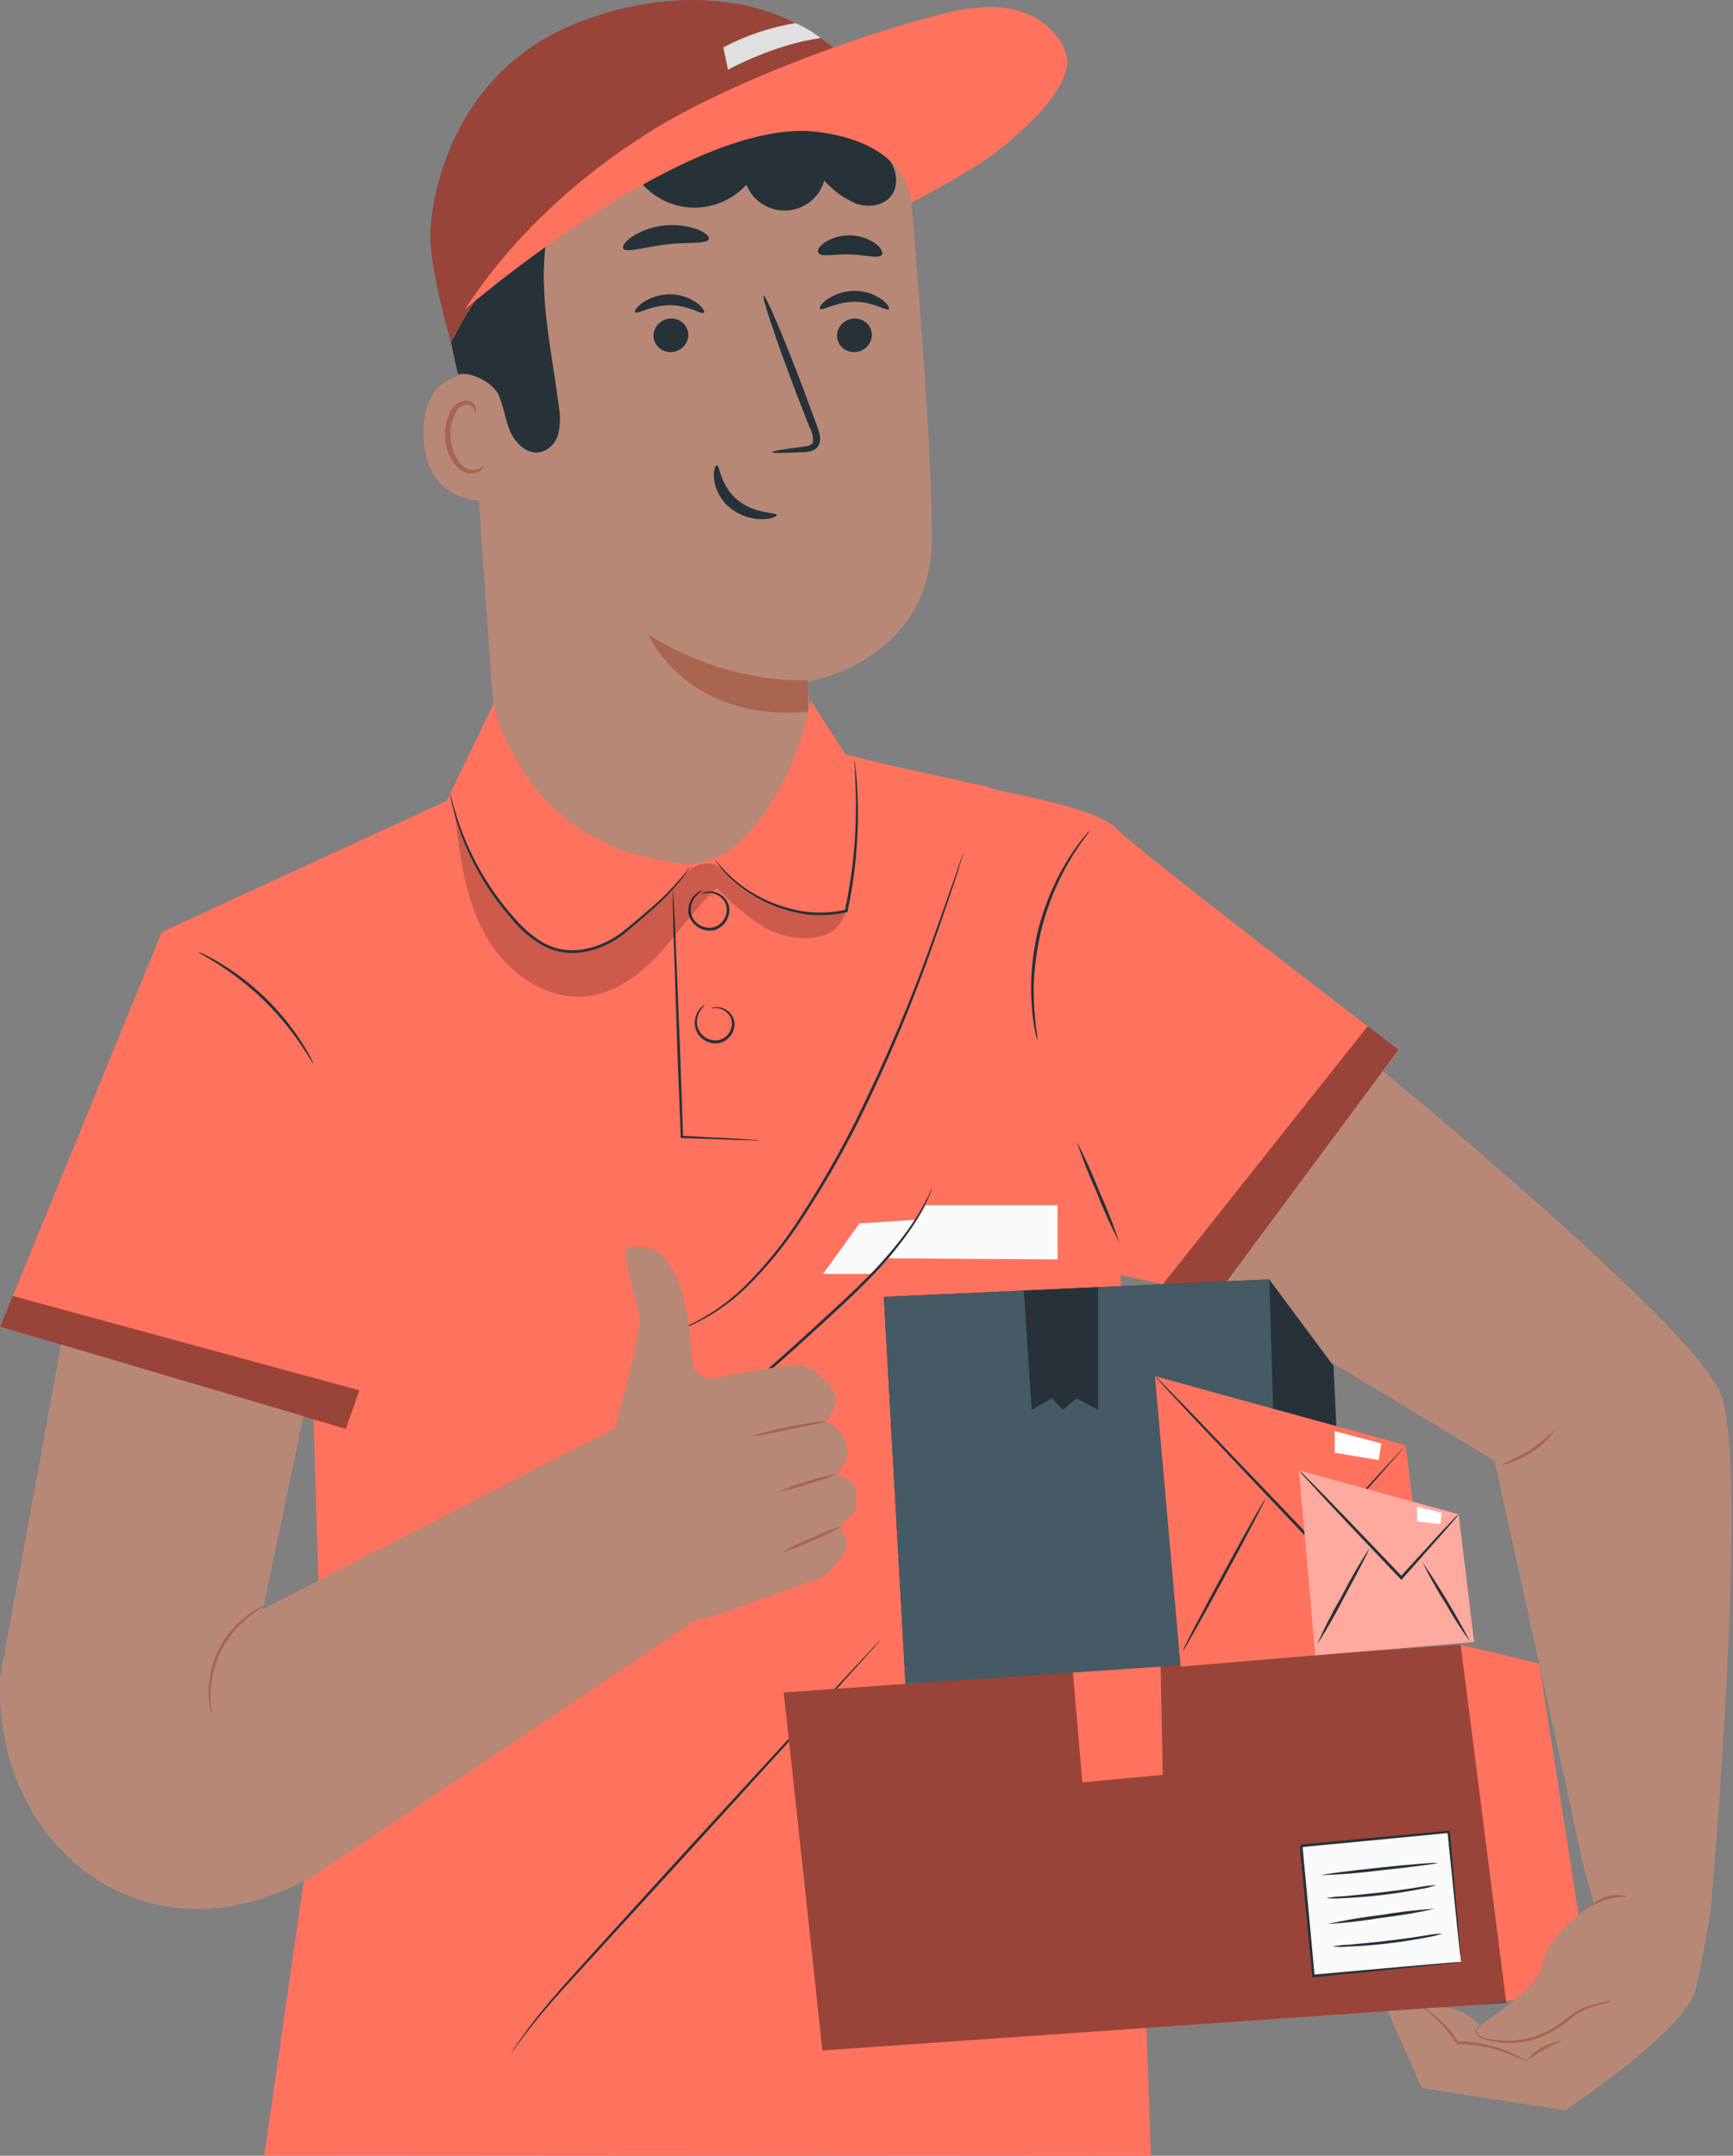 <?xml version="1.0" encoding="UTF-8"?>
<svg xmlns="http://www.w3.org/2000/svg" width="131" height="163" viewBox="0 0 131 163" fill="none">
  <rect x="0" y="0" width="131" height="163" fill="#808080" stroke="none"/>
  <path d="M35.04 21.568L37.738 59.787C37.952 62.795 39.298 65.609 41.504 67.664C43.711 69.719 46.615 70.861 49.63 70.859C51.262 70.859 52.877 70.524 54.374 69.875C55.872 69.225 57.22 68.275 58.335 67.083C59.45 65.891 60.308 64.483 60.856 62.946C61.405 61.409 61.632 59.775 61.523 58.147C61.285 54.509 61.067 51.532 61.067 51.532C61.067 51.532 70.323 50.093 70.438 40.841C70.503 35.51 69.581 23.372 68.797 14.084C68.538 11.055 67.152 8.234 64.913 6.178C62.673 4.122 59.744 2.982 56.704 2.983H51.098C48.812 3.116 46.576 3.707 44.522 4.72C42.468 5.733 40.638 7.148 39.141 8.881C37.643 10.614 36.509 12.629 35.804 14.809C35.1 16.988 34.84 19.286 35.04 21.568Z" fill="#B78876"></path>
  <path d="M61.075 51.417C61.075 51.417 55.228 51.893 49.015 47.989C49.015 47.989 51.865 54.649 61.096 53.816L61.075 51.417Z" fill="#AA6550"></path>
  <path d="M65.906 25.283C65.91 25.628 65.778 25.96 65.54 26.209C65.302 26.458 64.975 26.604 64.631 26.616C64.463 26.629 64.294 26.609 64.134 26.556C63.974 26.503 63.827 26.419 63.7 26.308C63.573 26.197 63.469 26.062 63.395 25.911C63.322 25.759 63.279 25.595 63.269 25.426C63.266 25.082 63.397 24.75 63.634 24.5C63.871 24.251 64.197 24.103 64.541 24.09C64.709 24.076 64.879 24.097 65.039 24.15C65.199 24.203 65.348 24.287 65.475 24.399C65.602 24.51 65.706 24.645 65.78 24.797C65.854 24.949 65.897 25.114 65.906 25.283Z" fill="#263238"></path>
  <path d="M67.186 23.38C67.022 23.552 66.021 22.814 64.602 22.818C63.183 22.822 62.142 23.532 61.982 23.36C61.908 23.282 62.076 22.95 62.527 22.638C63.142 22.212 63.874 21.988 64.623 21.994C65.359 21.991 66.078 22.224 66.673 22.658C67.12 22.995 67.268 23.306 67.186 23.38Z" fill="#263238"></path>
  <path d="M52.033 25.283C52.037 25.628 51.905 25.96 51.667 26.209C51.428 26.458 51.102 26.604 50.758 26.616C50.59 26.629 50.421 26.609 50.261 26.556C50.101 26.503 49.953 26.419 49.827 26.308C49.7 26.197 49.596 26.062 49.522 25.911C49.449 25.759 49.406 25.595 49.396 25.427C49.393 25.081 49.524 24.749 49.763 24.499C50.001 24.249 50.327 24.102 50.672 24.09C50.84 24.077 51.009 24.098 51.169 24.151C51.329 24.204 51.476 24.289 51.603 24.4C51.73 24.511 51.833 24.647 51.907 24.798C51.981 24.95 52.024 25.115 52.033 25.283Z" fill="#263238"></path>
  <path d="M53.214 23.643C53.05 23.815 52.045 23.073 50.627 23.077C49.208 23.081 48.166 23.794 48.006 23.618C47.932 23.54 48.096 23.233 48.552 22.9C49.168 22.477 49.899 22.251 50.647 22.252C51.383 22.255 52.1 22.487 52.698 22.917C53.145 23.257 53.292 23.569 53.214 23.643Z" fill="#263238"></path>
  <path d="M58.373 34.19C58.373 34.108 59.251 33.956 60.682 33.78C61.043 33.739 61.387 33.669 61.449 33.419C61.48 33.044 61.396 32.669 61.207 32.344C60.868 31.467 60.51 30.546 60.132 29.581C58.644 25.644 57.561 22.408 57.721 22.351C57.881 22.293 59.218 25.435 60.711 29.367C61.069 30.34 61.412 31.269 61.74 32.152C61.875 32.562 62.113 33.029 61.924 33.575C61.873 33.703 61.792 33.817 61.689 33.909C61.586 34.001 61.463 34.067 61.33 34.104C61.13 34.161 60.923 34.19 60.715 34.19C59.271 34.264 58.377 34.272 58.373 34.19Z" fill="#263238"></path>
  <path d="M54.19 35.174C54.42 35.174 54.424 36.704 55.745 37.799C57.065 38.894 58.705 38.725 58.718 38.939C58.742 39.037 58.353 39.238 57.66 39.258C56.755 39.271 55.875 38.965 55.175 38.393C54.502 37.844 54.069 37.054 53.969 36.191C53.911 35.535 54.084 35.166 54.19 35.174Z" fill="#263238"></path>
  <path d="M53.579 18.074C53.44 18.484 52.021 18.279 50.352 18.484C48.683 18.689 47.334 19.14 47.112 18.791C47.014 18.627 47.248 18.262 47.793 17.889C48.518 17.431 49.338 17.144 50.191 17.049C51.043 16.955 51.906 17.056 52.714 17.344C53.349 17.59 53.641 17.902 53.579 18.074Z" fill="#263238"></path>
  <path d="M66.665 19.267C66.415 19.591 65.435 19.267 64.258 19.238C63.081 19.21 62.084 19.456 61.855 19.119C61.752 18.955 61.908 18.631 62.347 18.324C62.932 17.957 63.613 17.773 64.303 17.795C64.993 17.817 65.661 18.044 66.222 18.447C66.636 18.775 66.776 19.132 66.665 19.267Z" fill="#263238"></path>
  <path d="M38.177 28.51C38.017 28.441 31.82 26.632 32.025 32.956C32.23 39.279 38.533 37.774 38.541 37.589C38.55 37.405 38.177 28.51 38.177 28.51Z" fill="#B78876"></path>
  <path d="M36.512 35.256C36.483 35.256 36.405 35.338 36.221 35.428C35.963 35.547 35.669 35.564 35.4 35.473C34.724 35.248 34.129 34.206 34.059 33.066C34.028 32.525 34.116 31.983 34.318 31.479C34.373 31.278 34.476 31.093 34.619 30.941C34.762 30.788 34.94 30.673 35.138 30.606C35.264 30.568 35.399 30.576 35.519 30.628C35.64 30.68 35.739 30.772 35.798 30.889C35.888 31.061 35.852 31.188 35.884 31.2C35.917 31.213 36.02 31.09 35.958 30.827C35.917 30.672 35.825 30.536 35.696 30.442C35.608 30.378 35.508 30.333 35.403 30.308C35.297 30.284 35.188 30.28 35.081 30.298C34.823 30.358 34.585 30.483 34.389 30.661C34.193 30.839 34.046 31.064 33.961 31.315C33.712 31.872 33.6 32.481 33.637 33.091C33.719 34.366 34.408 35.551 35.331 35.773C35.502 35.817 35.682 35.822 35.856 35.787C36.03 35.752 36.194 35.679 36.335 35.572C36.504 35.412 36.536 35.268 36.512 35.256Z" fill="#AA6550"></path>
  <path d="M34.642 28.297C35.605 28.063 37.275 28.953 37.685 29.855C38.095 30.758 38.185 31.783 38.595 32.689C39.005 33.595 39.932 34.407 40.9 34.178C41.227 34.075 41.521 33.888 41.752 33.635C41.983 33.383 42.143 33.073 42.216 32.738C42.355 32.062 42.362 31.366 42.236 30.688C41.863 27.735 41.244 24.807 41.125 21.83C41.006 18.853 41.429 15.765 42.991 13.218C44.553 10.672 47.42 8.818 50.372 9.06C52.337 9.216 54.141 10.241 56.093 10.516C57.256 10.67 58.439 10.557 59.552 10.185C60.664 9.813 61.678 9.193 62.515 8.371C62.728 8.162 63.712 7.51 63.712 7.51C63.712 7.358 63.569 6.038 63.048 5.554C59.173 1.974 52.193 0.973 47.075 2.273C41.958 3.573 37.16 7.194 34.958 11.968C32.755 16.741 33.411 23.45 34.625 28.289" fill="#263238"></path>
  <path d="M68.883 12.677C68.883 12.677 44.615 4.886 34.117 25.865C34.117 25.865 32.546 20.612 32.546 17.795C32.546 15.913 33.67 4.709 45.201 1.183C45.201 1.183 62.568 -5.444 68.883 12.677Z" fill="#FF725E"></path>
  <path d="M48.019 13.202C48.45 13.897 49.036 14.483 49.733 14.912C50.429 15.342 51.215 15.604 52.03 15.678C52.844 15.752 53.665 15.636 54.427 15.339C55.189 15.041 55.872 14.571 56.421 13.965C56.662 14.568 57.086 15.081 57.634 15.431C58.181 15.781 58.825 15.951 59.473 15.917C60.122 15.883 60.744 15.647 61.252 15.242C61.76 14.836 62.129 14.282 62.306 13.657C62.964 14.39 63.768 14.977 64.668 15.38C65.59 15.72 66.759 15.589 67.362 14.818C67.965 14.047 67.801 12.829 67.194 12.033C66.531 11.281 65.683 10.716 64.733 10.393C61.856 9.128 58.695 8.649 55.572 9.007C52.476 9.417 49.478 10.926 47.543 13.378" fill="#263238"></path>
  <g opacity="0.4">
    <path d="M68.883 12.677C66.864 10.55 64.096 9.292 61.166 9.171C54.006 8.855 40.608 12.882 34.1 25.865C34.1 25.865 32.53 20.612 32.53 17.795C32.53 15.913 33.653 4.709 45.185 1.183C45.201 1.183 62.568 -5.444 68.883 12.677Z" fill="black"></path>
  </g>
  <path d="M35.13 23.409C38.726 17.901 43.688 13.35 49.269 9.876C54.85 6.403 64.073 2.946 70.429 1.264C72.34 0.756 74.329 0.313 76.277 0.649C78.225 0.986 80.128 2.29 80.608 4.197C81.215 6.595 76.958 10.294 74.961 11.746C72.964 13.198 68.883 15.334 68.883 15.334C68.883 15.334 68.941 10.889 61.822 9.975C52.144 8.707 35.13 23.409 35.13 23.409Z" fill="#FF725E"></path>
  <path d="M55.035 5.271C55.035 5.271 58.529 3.335 62.043 2.884C61.456 2.428 60.816 2.045 60.136 1.744C58.229 2.06 56.385 2.68 54.674 3.581L55.035 5.271Z" fill="#E0E0E0"></path>
  <path d="M74.731 59.508L67.034 57.81L63.901 57.027L61.293 52.984C61.293 52.984 60.063 60.214 55.392 64.105C54.759 64.623 54.018 64.99 53.223 65.18C52.429 65.371 51.601 65.379 50.803 65.204C49.749 64.983 48.511 64.712 47.592 64.466C47.395 64.413 47.182 64.343 46.952 64.261C43.575 63.007 40.762 60.581 39.026 57.425C37.992 55.588 37.119 53.701 37.418 52.984L33.764 60.55L12.235 70.466L0.011 100.327L23.701 107.332L24.439 131.936L19.977 162.955L86.997 163L84.618 93.988" fill="#FF725E"></path>
  <path d="M57.405 86.225C57.269 86.236 57.132 86.236 56.995 86.225L55.802 86.196L51.541 86.045H51.459V85.975C51.389 84.125 51.303 81.936 51.209 79.594C51.098 76.219 51 73.168 50.922 70.925C50.897 69.834 50.877 68.944 50.86 68.296C50.86 68.005 50.86 67.767 50.86 67.583C50.85 67.5 50.85 67.416 50.86 67.333C50.879 67.413 50.889 67.496 50.889 67.579C50.889 67.767 50.918 67.989 50.934 68.292C50.967 68.94 51.012 69.83 51.065 70.917C51.156 73.16 51.279 76.211 51.414 79.582C51.496 81.927 51.57 84.117 51.635 85.967L51.545 85.88L55.806 86.106L56.995 86.184C57.133 86.183 57.27 86.196 57.405 86.225Z" fill="#263238"></path>
  <path d="M53.76 76.256C53.854 76.19 53.965 76.153 54.08 76.149C54.346 76.132 54.611 76.192 54.844 76.322C55.077 76.452 55.267 76.647 55.392 76.883C55.509 77.113 55.55 77.374 55.511 77.629C55.467 77.919 55.34 78.189 55.146 78.407C54.952 78.626 54.698 78.783 54.416 78.86C54.13 78.92 53.834 78.9 53.559 78.802C53.284 78.704 53.041 78.533 52.858 78.306C52.709 78.124 52.604 77.909 52.553 77.679C52.502 77.449 52.505 77.21 52.562 76.982C52.626 76.671 52.78 76.385 53.005 76.161C53.161 76.01 53.276 75.96 53.28 75.973C53.284 75.985 53.198 76.059 53.067 76.219C52.885 76.443 52.762 76.71 52.71 76.994C52.668 77.198 52.673 77.41 52.724 77.612C52.775 77.814 52.871 78.002 53.005 78.163C53.169 78.356 53.382 78.502 53.621 78.586C53.861 78.669 54.118 78.688 54.367 78.638C54.609 78.57 54.826 78.434 54.994 78.247C55.162 78.06 55.273 77.828 55.314 77.58C55.348 77.377 55.325 77.168 55.248 76.977C55.17 76.786 55.041 76.62 54.875 76.498C54.65 76.318 54.372 76.219 54.084 76.215C53.87 76.231 53.76 76.272 53.76 76.256Z" fill="#263238"></path>
  <path d="M53.034 67.591C53.129 67.508 53.245 67.454 53.37 67.435C53.711 67.363 54.066 67.415 54.371 67.583C54.587 67.693 54.772 67.857 54.908 68.058C55.066 68.294 55.145 68.574 55.133 68.858C55.12 69.181 55.01 69.493 54.817 69.753C54.624 70.013 54.357 70.208 54.051 70.314C53.738 70.394 53.408 70.38 53.103 70.273C52.798 70.167 52.532 69.973 52.337 69.715C52.164 69.493 52.06 69.225 52.037 68.944C52.025 68.702 52.064 68.46 52.152 68.235C52.279 67.914 52.505 67.641 52.796 67.456C52.897 67.38 53.018 67.334 53.145 67.324C53.145 67.324 53.026 67.386 52.845 67.525C52.592 67.721 52.401 67.986 52.296 68.288C52.213 68.505 52.188 68.739 52.223 68.968C52.257 69.197 52.35 69.413 52.492 69.596C52.666 69.817 52.899 69.983 53.165 70.074C53.431 70.165 53.717 70.177 53.989 70.109C54.253 70.015 54.484 69.846 54.652 69.622C54.821 69.398 54.92 69.129 54.937 68.85C54.947 68.62 54.894 68.392 54.781 68.191C54.669 67.99 54.503 67.825 54.301 67.714C54.025 67.552 53.705 67.482 53.386 67.517C53.161 67.546 53.042 67.607 53.034 67.591Z" fill="#263238"></path>
  <path d="M50.852 100.688C50.852 100.688 50.885 100.668 50.955 100.643L51.262 100.524C51.537 100.43 51.927 100.258 52.423 100.028C53.809 99.329 55.08 98.425 56.196 97.346C57.835 95.732 59.284 93.935 60.514 91.99C62.052 89.627 63.457 87.179 64.721 84.658C66.995 80.064 68.99 75.337 70.696 70.502C71.364 68.649 71.885 67.144 72.25 66.106L72.66 64.909C72.705 64.786 72.746 64.683 72.775 64.601C72.787 64.566 72.802 64.531 72.82 64.499C72.817 64.537 72.809 64.574 72.796 64.609C72.771 64.692 72.738 64.794 72.701 64.925C72.607 65.216 72.48 65.618 72.32 66.156C71.98 67.201 71.479 68.714 70.823 70.572C69.162 75.419 67.186 80.154 64.91 84.744C63.642 87.272 62.229 89.725 60.678 92.089C59.433 94.044 57.963 95.845 56.298 97.457C55.165 98.534 53.87 99.427 52.46 100.102C52.074 100.279 51.678 100.434 51.275 100.565L50.959 100.664C50.925 100.677 50.889 100.686 50.852 100.688Z" fill="#263238"></path>
  <path d="M64.971 92.499C65.148 92.499 69.228 92.22 69.228 92.22C69.228 92.22 67.543 95.197 65.787 96.321H62.215L64.971 92.499Z" fill="#FAFAFA"></path>
  <path d="M50.139 109.706C50.209 109.639 50.285 109.58 50.368 109.53L51.057 109.054C51.652 108.644 52.509 108.029 53.538 107.237C55.589 105.667 58.32 103.321 61.239 100.639C62.699 99.298 64.11 98.035 65.316 96.821C66.397 95.757 67.402 94.617 68.322 93.409C68.939 92.595 69.487 91.731 69.962 90.826C70.142 90.51 70.253 90.252 70.339 90.079C70.378 89.989 70.426 89.902 70.483 89.821C70.456 89.915 70.422 90.007 70.38 90.096C70.306 90.272 70.204 90.539 70.036 90.863C69.585 91.788 69.051 92.671 68.44 93.5C67.533 94.728 66.534 95.885 65.451 96.961C64.241 98.191 62.839 99.458 61.379 100.795C58.459 103.477 55.724 105.814 53.628 107.356C52.583 108.131 51.709 108.722 51.102 109.12C50.795 109.316 50.553 109.46 50.389 109.562C50.311 109.62 50.227 109.668 50.139 109.706Z" fill="#263238"></path>
  <path d="M38.64 155.278C38.64 155.278 38.64 155.241 38.689 155.18C38.739 155.118 38.792 155.02 38.857 154.909C39.009 154.675 39.239 154.331 39.546 153.896C40.161 153.035 41.113 151.821 42.368 150.394C44.894 147.56 48.433 143.693 52.328 139.412L62.371 128.467L65.427 125.186L66.247 124.297L66.468 124.071L66.55 123.997C66.55 123.997 66.53 124.03 66.484 124.083L66.279 124.325L65.459 125.244L62.453 128.586L52.488 139.543L42.483 150.484C41.215 151.895 40.248 153.088 39.612 153.933C39.296 154.343 39.054 154.692 38.894 154.921L38.71 155.18C38.689 155.214 38.666 155.247 38.64 155.278Z" fill="#263238"></path>
  <path d="M74.198 59.319C74.551 59.849 82.474 60.73 84.413 62.666C86.353 64.601 105.737 79.397 105.737 79.397L91.922 97.99L83.007 96.026L74.198 59.319Z" fill="#FF725E"></path>
  <path opacity="0.4" d="M103.388 77.593L87.899 97.104L91.922 97.99L105.721 79.376L103.388 77.593Z" fill="black"></path>
  <path d="M78.418 78.675C78.348 78.464 78.295 78.247 78.258 78.027C78.213 77.818 78.159 77.56 78.123 77.256C78.086 76.953 78.024 76.608 78.004 76.223C77.983 75.838 77.942 75.403 77.942 74.964C77.942 74.525 77.942 74.029 77.979 73.521C78.059 72.415 78.23 71.317 78.492 70.24C78.771 69.168 79.14 68.121 79.595 67.111C79.812 66.652 80.005 66.209 80.239 65.815C80.472 65.421 80.673 65.056 80.882 64.733C81.091 64.409 81.292 64.13 81.473 63.88C81.622 63.665 81.782 63.458 81.953 63.26C82.087 63.082 82.237 62.916 82.4 62.764C82.288 62.956 82.16 63.139 82.018 63.31C81.891 63.482 81.735 63.691 81.571 63.949C81.407 64.208 81.198 64.482 81.01 64.815C80.821 65.147 80.599 65.499 80.394 65.901C80.189 66.303 79.984 66.721 79.775 67.189C79.343 68.195 78.99 69.233 78.717 70.293C78.462 71.357 78.288 72.439 78.196 73.529C78.168 74.033 78.131 74.513 78.143 74.96C78.155 75.407 78.143 75.825 78.176 76.19C78.209 76.555 78.233 76.916 78.262 77.219C78.291 77.523 78.328 77.781 78.36 77.99C78.401 78.216 78.421 78.446 78.418 78.675Z" fill="#263238"></path>
  <path d="M84.618 93.963C83.983 92.732 83.412 91.469 82.908 90.178C82.337 88.917 81.831 87.628 81.391 86.315C82.026 87.546 82.598 88.808 83.105 90.096C83.677 91.358 84.182 92.648 84.618 93.963Z" fill="#263238"></path>
  <path d="M23.701 80.455C23.668 80.455 23.336 79.86 22.708 78.938C21.89 77.736 20.953 76.619 19.912 75.604C18.865 74.596 17.723 73.694 16.5 72.909C15.557 72.311 14.937 71.999 14.954 71.966C15.111 72.01 15.262 72.072 15.405 72.151C15.806 72.341 16.198 72.552 16.578 72.782C17.839 73.534 19.009 74.43 20.063 75.452C21.114 76.477 22.044 77.619 22.835 78.856C23.135 79.331 23.36 79.725 23.5 80.008C23.585 80.148 23.652 80.298 23.701 80.455Z" fill="#263238"></path>
  <path opacity="0.4" d="M0.011 100.315L0.966 97.99L27.17 105.125L26.133 108.041L0.011 100.315Z" fill="black"></path>
  <path d="M69.966 91.125H79.943V95.226L67.177 95.144C67.177 95.144 69.15 92.77 69.966 91.125Z" fill="#FAFAFA"></path>
  <g opacity="0.2">
    <path d="M34.379 61.452C34.74 64.651 35.134 67.952 36.717 70.757C38.3 73.562 41.396 75.772 44.582 75.3C46.706 74.985 48.507 73.566 49.954 71.975C51.402 70.383 52.615 68.583 54.194 67.127C55.149 68.156 56.217 69.073 57.377 69.863C58.548 70.657 59.956 71.028 61.367 70.917C62.757 70.749 63.524 70.195 63.962 68.866C62.478 69.326 61.662 69.256 60.181 68.973C58.547 68.659 57.012 67.956 55.708 66.922C54.838 66.238 54.522 65.208 53.419 65.282C52.398 65.34 51.599 66.147 50.926 66.922C49.84 68.165 48.649 69.312 47.367 70.351C46.136 71.323 44.947 71.991 43.381 71.946C40.801 71.888 38.689 69.863 37.266 67.71C35.953 65.725 34.982 63.533 34.396 61.226" fill="black"></path>
  </g>
  <path d="M64.578 57.462C64.601 57.537 64.616 57.614 64.623 57.692C64.623 57.843 64.672 58.065 64.701 58.352C64.762 58.926 64.823 59.758 64.848 60.812C64.904 63.508 64.646 66.201 64.081 68.838V68.903V68.969H64.02C62.562 69.311 61.041 69.269 59.603 68.85C58.428 68.536 57.317 68.016 56.323 67.316C55.649 66.859 55.046 66.306 54.531 65.676C54.392 65.506 54.263 65.328 54.145 65.143C54.099 65.08 54.059 65.012 54.026 64.942C54.695 65.817 55.498 66.581 56.405 67.205C57.394 67.874 58.489 68.37 59.644 68.674C61.051 69.071 62.535 69.106 63.958 68.776L63.88 68.854V68.788C64.439 66.165 64.714 63.49 64.701 60.808C64.701 59.779 64.655 58.946 64.623 58.368C64.623 58.102 64.594 57.884 64.582 57.708C64.568 57.627 64.567 57.544 64.578 57.462Z" fill="#263238"></path>
  <path d="M52.119 65.552C52.087 65.64 52.043 65.723 51.988 65.799C51.851 66.026 51.7 66.245 51.537 66.455C50.925 67.219 50.25 67.931 49.519 68.583C49.064 68.993 48.552 69.448 47.998 69.916C47.719 70.15 47.44 70.395 47.129 70.642C46.808 70.884 46.469 71.102 46.116 71.294C45.357 71.712 44.519 71.968 43.655 72.044C42.713 72.124 41.769 71.915 40.949 71.445C40.15 70.969 39.434 70.367 38.829 69.662C38.255 69.022 37.721 68.349 37.229 67.644C36.401 66.448 35.702 65.169 35.142 63.826C34.767 62.923 34.46 61.994 34.224 61.046C34.137 60.709 34.084 60.447 34.051 60.267C34.029 60.177 34.015 60.084 34.01 59.992C34.048 60.077 34.075 60.167 34.092 60.258C34.141 60.435 34.207 60.693 34.301 61.025C34.57 61.959 34.898 62.876 35.282 63.769C35.856 65.091 36.564 66.35 37.393 67.529C37.883 68.224 38.414 68.888 38.984 69.518C39.57 70.205 40.262 70.793 41.035 71.261C41.82 71.709 42.722 71.909 43.623 71.835C44.461 71.763 45.276 71.52 46.017 71.121C46.365 70.937 46.699 70.726 47.014 70.49C47.313 70.26 47.6 70.01 47.879 69.78C48.437 69.317 48.953 68.882 49.413 68.472C50.146 67.84 50.831 67.155 51.463 66.422C51.681 66.159 51.84 65.942 51.947 65.794C51.997 65.709 52.055 65.628 52.119 65.552Z" fill="#263238"></path>
  <path d="M43.286 112.671L46.448 108.062C46.448 108.062 48.621 100.508 48.326 99.45C48.031 98.392 47.071 94.455 47.297 94.406C47.522 94.357 49.889 93.479 51.172 96.637C51.972 98.605 52.234 101.197 52.32 102.87C52.33 103.077 52.384 103.279 52.479 103.463C52.574 103.647 52.708 103.808 52.871 103.935C53.035 104.062 53.223 104.152 53.425 104.199C53.627 104.246 53.836 104.249 54.038 104.207C56.224 103.756 59.862 103.071 60.727 103.28C61.982 103.579 63.105 105.179 63.212 105.716C63.319 106.253 62.457 107.463 62.457 107.463C62.457 107.463 63.524 108.008 63.852 108.833C63.897 108.943 63.934 109.054 63.967 109.161C64.067 109.491 64.079 109.842 64.002 110.178C63.925 110.515 63.761 110.826 63.528 111.08L63.191 111.449C63.191 111.449 64.524 111.814 64.688 112.577C64.777 113.134 64.762 113.702 64.643 114.254L63.392 115.546C63.741 115.871 63.969 116.304 64.04 116.776C64.106 117.481 62.232 119.236 62.232 119.236L54.19 122.107L51 122.927L43.286 112.671Z" fill="#B78876"></path>
  <path d="M62.482 107.471C61.563 107.718 60.632 107.919 59.693 108.074C58.771 108.299 57.837 108.477 56.897 108.607C57.148 108.484 57.414 108.392 57.688 108.332C58.184 108.193 58.877 108.02 59.652 107.865C60.428 107.709 61.129 107.594 61.645 107.528C61.92 107.472 62.202 107.453 62.482 107.471Z" fill="#AA6550"></path>
  <path d="M63.216 111.449C62.533 111.77 61.82 112.024 61.088 112.208C60.377 112.463 59.644 112.649 58.898 112.765C59.581 112.445 60.294 112.191 61.026 112.007C61.737 111.752 62.47 111.565 63.216 111.449Z" fill="#AA6550"></path>
  <path d="M63.696 115.373C62.975 115.805 62.219 116.174 61.436 116.476C60.682 116.846 59.897 117.15 59.091 117.387C59.811 116.955 60.567 116.586 61.35 116.284C62.105 115.914 62.889 115.61 63.696 115.373Z" fill="#AA6550"></path>
  <path d="M24.759 141.155L54.334 121.315L46.87 107.783L19.879 121.664L22.942 107.082L4.624 101.66L0.039 126.634C-0.666 137.739 8.241 146.703 18.977 143.788C21.035 143.231 22.988 142.342 24.759 141.155Z" fill="#B78876"></path>
  <path d="M15.971 129.513C15.918 129.395 15.883 129.269 15.868 129.14C15.807 128.794 15.773 128.445 15.766 128.094C15.75 126.927 16.012 125.773 16.529 124.727C17.052 123.684 17.819 122.781 18.764 122.095C19.045 121.886 19.344 121.702 19.657 121.545C19.77 121.479 19.892 121.431 20.018 121.401C20.018 121.438 19.538 121.672 18.854 122.222C17.957 122.922 17.228 123.814 16.72 124.832C16.212 125.85 15.938 126.969 15.918 128.106C15.897 128.967 16.032 129.509 15.971 129.513Z" fill="#AA6550"></path>
  <path d="M91.922 97.99C92.106 97.736 112.983 110.457 112.983 110.457L119.676 140.946L129.309 144.481C129.309 144.481 132.314 110.551 130.026 105.269C127.738 99.987 104.54 80.984 104.54 80.984L91.922 97.99Z" fill="#B78876"></path>
  <path d="M117.543 108.119C117.079 108.818 116.46 109.402 115.735 109.825C115.048 110.309 114.26 110.631 113.43 110.768C114.18 110.432 114.911 110.057 115.62 109.645C116.289 109.172 116.931 108.663 117.543 108.119Z" fill="#AA6550"></path>
  <path d="M66.812 98.056L68.449 127.319L101.813 125.063L100.804 103.28L95.945 96.739L66.812 98.056Z" fill="#263238"></path>
  <path d="M59.23 127.971C59.328 128.533 62.162 155.036 62.162 155.036L111.819 151.588L120.221 150.46L116.346 125.781L110.412 124.358L59.23 127.971Z" fill="#FF725E"></path>
  <path opacity="0.4" d="M110.412 124.354L59.23 127.971C59.328 128.533 62.162 155.036 62.162 155.036L113.861 151.44L110.412 124.354Z" fill="black"></path>
  <path d="M96.81 125.4L68.449 127.319L66.812 98.056L95.945 96.739L96.81 125.4Z" fill="#455A64"></path>
  <path d="M77.388 97.58L77.987 106.598L79.504 105.728L80.345 106.598L81.391 105.728L83.007 106.598V97.326L77.388 97.58Z" fill="#263238"></path>
  <path d="M89.244 126.015L87.304 104.051L106.262 109.275L108.091 124.436L89.244 126.015Z" fill="#FF725E"></path>
  <path d="M106.25 109.28C106.216 109.336 106.176 109.388 106.131 109.435L105.766 109.866L104.372 111.457L99.529 116.891L99.455 116.973L99.377 116.895L96.818 114.188L90.064 107.053L88.034 104.871L87.489 104.272C87.421 104.206 87.362 104.132 87.312 104.051C87.387 104.108 87.457 104.171 87.521 104.24L88.096 104.814L90.171 106.946L96.97 114.041L99.545 116.751H99.393L104.314 111.367L105.754 109.817L106.143 109.407C106.174 109.361 106.21 109.318 106.25 109.28Z" fill="#263238"></path>
  <path d="M95.633 113.348C95.686 113.376 94.333 115.968 92.615 119.138C90.897 122.308 89.461 124.854 89.408 124.826C89.355 124.797 90.708 122.205 92.426 119.035C94.144 115.865 95.588 113.319 95.633 113.348Z" fill="#263238"></path>
  <path d="M107.648 124.436C107.599 124.465 106.287 122.365 104.716 119.749C103.145 117.133 101.911 114.98 101.964 114.947C102.018 114.914 103.326 117.018 104.897 119.638C106.467 122.259 107.701 124.407 107.648 124.436Z" fill="#263238"></path>
  <path d="M99.426 125.158L98.188 111.17L110.26 114.5L111.425 124.153L99.426 125.158Z" fill="#FF725E"></path>
  <path opacity="0.4" d="M99.426 125.158L98.188 111.17L110.26 114.5L111.425 124.153L99.426 125.158Z" fill="white"></path>
  <path d="M110.26 114.5C110.174 114.637 110.074 114.765 109.961 114.881C109.735 115.148 109.44 115.488 109.083 115.902L106.008 119.372L105.934 119.458L105.856 119.376L104.216 117.653C102.53 115.886 101.013 114.274 99.922 113.101L98.643 111.703C98.477 111.539 98.326 111.36 98.192 111.17C98.374 111.314 98.544 111.473 98.7 111.646L100.033 112.995C101.153 114.143 102.686 115.738 104.372 117.506L106.012 119.232H105.84L108.969 115.812L109.895 114.832C110.006 114.71 110.129 114.599 110.26 114.5Z" fill="#263238"></path>
  <path d="M103.494 117.092C103.543 117.12 102.699 118.777 101.604 120.782C100.975 122.019 100.283 123.222 99.529 124.387C100.093 123.125 100.722 121.893 101.415 120.696C102.044 119.459 102.738 118.255 103.494 117.092Z" fill="#263238"></path>
  <path d="M111.146 124.153C110.453 123.204 109.818 122.214 109.244 121.188C108.607 120.199 108.033 119.17 107.525 118.109C108.849 120.051 110.058 122.069 111.146 124.153Z" fill="#263238"></path>
  <path d="M107.119 113.909V115.033L108.883 115.238L108.977 114.381L107.119 113.909Z" fill="white"></path>
  <path d="M100.894 108.205V109.845L104.224 110.395L104.409 109.14L100.894 108.205Z" fill="white"></path>
  <path d="M87.899 134.192L87.735 126.015L81.104 126.462L81.813 134.77L87.899 134.192Z" fill="#FF725E"></path>
  <path d="M109.523 138.488L98.39 139.544L99.324 149.391L110.457 148.335L109.523 138.488Z" fill="#FAFAFA"></path>
  <path d="M110.441 148.348C110.427 148.286 110.418 148.223 110.412 148.159C110.412 148.024 110.375 147.848 110.351 147.626C110.301 147.151 110.228 146.474 110.137 145.625C109.961 143.894 109.727 141.45 109.416 138.51L109.514 138.592L98.389 139.662C98.364 139.687 98.569 139.445 98.483 139.548V139.621V139.708V139.872L98.516 140.208L98.577 140.872C98.622 141.311 98.663 141.746 98.704 142.18C98.782 143.046 98.864 143.89 98.942 144.719C99.094 146.359 99.242 147.938 99.373 149.385L99.27 149.303L107.304 148.59L109.584 148.397L110.195 148.352C110.267 148.346 110.34 148.346 110.412 148.352C110.349 148.367 110.284 148.376 110.219 148.381L109.629 148.45L107.373 148.688L99.291 149.508H99.197V149.414C99.053 147.962 98.901 146.396 98.741 144.747C98.665 143.927 98.584 143.081 98.499 142.209C98.458 141.774 98.417 141.34 98.376 140.897C98.356 140.679 98.335 140.458 98.311 140.237L98.282 139.9V139.736V139.65V139.576C98.196 139.679 98.397 139.433 98.38 139.457L109.51 138.42H109.6V138.51C109.863 141.475 110.08 143.944 110.236 145.691C110.306 146.531 110.359 147.2 110.4 147.675C110.4 147.893 110.429 148.065 110.437 148.196C110.442 148.247 110.443 148.297 110.441 148.348Z" fill="#263238"></path>
  <path d="M108.637 140.86C108.637 140.921 106.697 141.171 104.29 141.426C102.841 141.616 101.383 141.734 99.922 141.778C99.922 141.721 101.862 141.467 104.269 141.212C106.676 140.958 108.632 140.802 108.637 140.86Z" fill="#263238"></path>
  <path d="M108.571 142.533C108.184 142.672 107.784 142.772 107.378 142.832C106.631 142.98 105.594 143.152 104.441 143.288C103.289 143.423 102.235 143.497 101.477 143.521C101.067 143.558 100.656 143.558 100.246 143.521C100.652 143.441 101.063 143.395 101.477 143.382C102.231 143.312 103.273 143.218 104.421 143.082C105.569 142.947 106.607 142.8 107.357 142.672C107.758 142.596 108.163 142.549 108.571 142.533Z" fill="#263238"></path>
  <path d="M109.042 146.191C108.654 146.329 108.253 146.429 107.845 146.49C107.099 146.638 106.061 146.81 104.909 146.945C103.757 147.081 102.707 147.154 101.944 147.179C101.535 147.219 101.123 147.219 100.714 147.179C101.119 147.099 101.531 147.052 101.944 147.04C102.699 146.974 103.744 146.876 104.892 146.74C106.041 146.605 107.078 146.457 107.829 146.33C108.229 146.253 108.635 146.207 109.042 146.191Z" fill="#263238"></path>
  <path d="M108.481 144.317C107.142 144.619 105.788 144.849 104.425 145.006C103.067 145.236 101.699 145.395 100.324 145.482C101.664 145.184 103.017 144.954 104.38 144.793C105.738 144.564 107.107 144.406 108.481 144.317Z" fill="#263238"></path>
  <path d="M118.31 159.568C118.31 159.568 127.476 153.502 128.181 150.402C128.886 147.302 129.309 144.481 129.309 144.481L119.516 140.425L120.488 143.952C120.488 143.952 116.978 146.039 116.617 148.569C116.379 150.255 111.839 153.142 111.839 153.142C111.462 152.685 110.981 152.325 110.437 152.09C109.893 151.856 109.301 151.754 108.71 151.792L104.897 152.063L107.476 157.874L118.31 159.568Z" fill="#B78876"></path>
  <path d="M121.89 151.255C121.757 151.337 121.612 151.396 121.46 151.432C121.173 151.526 120.746 151.62 120.229 151.784C119.646 151.992 119.107 152.306 118.638 152.711C118.048 153.214 117.388 153.629 116.678 153.941C115.365 154.5 113.908 154.623 112.52 154.29C112.276 154.243 112.042 154.155 111.827 154.031C111.739 153.982 111.667 153.907 111.622 153.816C111.577 153.725 111.56 153.623 111.573 153.523C111.58 153.461 111.602 153.401 111.638 153.349C111.674 153.298 111.722 153.256 111.778 153.228C111.86 153.199 111.905 153.228 111.905 153.228C111.905 153.228 111.86 153.228 111.798 153.273C111.755 153.304 111.72 153.345 111.695 153.392C111.67 153.438 111.656 153.49 111.655 153.543C111.647 153.628 111.666 153.713 111.708 153.786C111.751 153.86 111.815 153.918 111.893 153.954C112.102 154.057 112.326 154.127 112.557 154.163C113.914 154.439 115.323 154.296 116.596 153.753C117.29 153.444 117.936 153.038 118.515 152.547C119.007 152.139 119.572 151.83 120.18 151.637C120.705 151.489 121.132 151.419 121.411 151.345C121.568 151.303 121.728 151.273 121.89 151.255Z" fill="#AA6550"></path>
  <path d="M115.542 155.959C115.542 155.992 115.071 155.721 114.292 155.397C113.276 154.982 112.205 154.715 111.113 154.606C110.794 154.573 110.478 154.565 110.174 154.557H110.117L110.084 154.507C109.609 153.764 109.037 153.088 108.382 152.498C107.886 152.051 107.562 151.821 107.562 151.797C107.562 151.772 107.661 151.829 107.816 151.928C108.038 152.071 108.251 152.226 108.456 152.391C109.155 152.961 109.76 153.638 110.248 154.397L110.162 154.347C110.474 154.347 110.794 154.347 111.122 154.397C112.235 154.504 113.323 154.796 114.341 155.262C114.647 155.401 114.944 155.56 115.231 155.738C115.345 155.795 115.451 155.869 115.542 155.959Z" fill="#AA6550"></path>
  <path d="M118.019 154.294C118.019 154.351 117.4 154.585 116.678 154.995C115.956 155.405 115.427 155.836 115.386 155.787C116.063 154.998 116.995 154.47 118.019 154.294Z" fill="#AA6550"></path>
  <path d="M122.985 143.386C122.985 143.451 122.345 143.386 121.615 143.57C120.886 143.755 120.385 144.132 120.328 144.079C120.667 143.734 121.093 143.488 121.561 143.366C122.029 143.244 122.521 143.251 122.985 143.386Z" fill="#AA6550"></path>
</svg>
